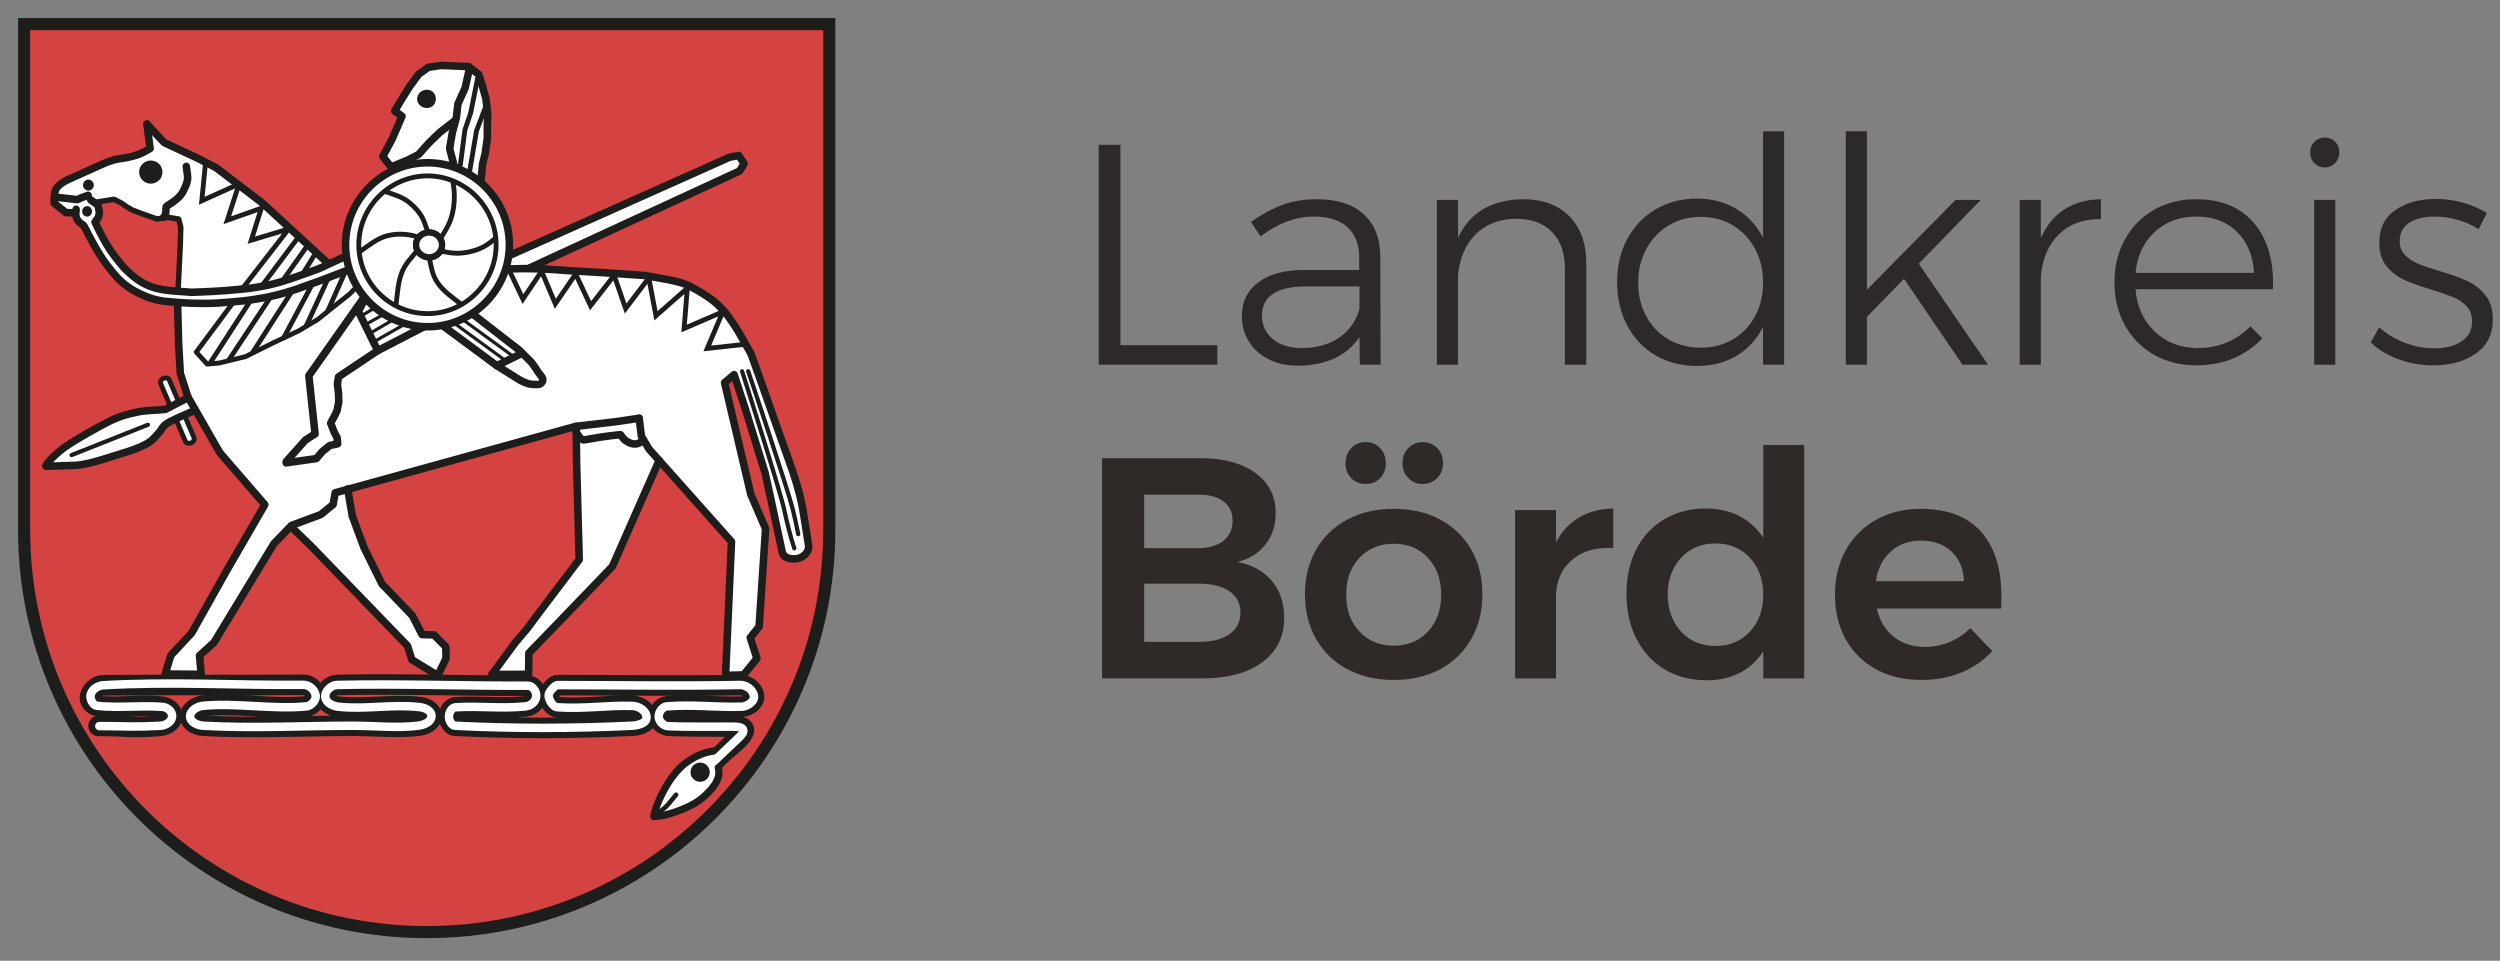 <?xml version="1.0" encoding="UTF-8"?>
<svg xmlns="http://www.w3.org/2000/svg" clip-rule="evenodd" fill-rule="evenodd" stroke-miterlimit="3.864" viewBox="0 0 242 93">
  <rect x="0" y="0" width="242" height="93" fill="#808080" stroke="none"/>
  <g transform="translate(.172 1.019)">
    <g fill="#d54242" fill-rule="nonzero">
      <path d="m80.103 50.42c-.098 21.44-17.508 38.788-38.971 38.788-21.46 0-38.886-17.354-38.971-38.791v-49.103h77.941v49.106z"></path>
      <path d="m80.103 50.42c-.098 21.44-17.508 38.788-38.971 38.788-21.46 0-38.886-17.354-38.971-38.791v-49.103h77.941v49.106z" stroke="#1d1d1b" stroke-width="1.17"></path>
    </g>
    <g>
      <path d="m71.044 71.556s-1.251 1.163-1.36 1.279c-.08.083-.266.303-.304.402-.019.047-.037-.005-.02.059.02.086.101.512.035.784-.028.107-.069.234-.133.393-.219.533-.618.987-1.153 1.494-.731.695-1.504 1.059-2.21 1.348-.675.276-.882.329-1.327.462-.129.039-.708.18-1.012.209l-.444.038c-.005-.538 1.241-3.933 3.24-5.299.495-.339.902-.558 1.349-.734.413-.163.816-.267 1.197-.306.308-.033.801-.578 1.284-1.061z" fill="#fff" fill-rule="nonzero"></path>
      <path d="m71.044 71.556s-1.251 1.163-1.36 1.279c-.08.083-.266.303-.304.402-.019.047-.037-.005-.02.059.02.086.101.512.035.784-.028.107-.069.234-.133.393-.219.533-.618.987-1.153 1.494-.731.695-1.504 1.059-2.21 1.348-.675.276-.882.329-1.327.462-.129.039-.708.18-1.012.209l-.444.038c-.005-.538 1.241-3.933 3.24-5.299.495-.339.902-.558 1.349-.734.413-.163.816-.267 1.197-.306.308-.033.801-.578 1.284-1.061z" fill="none" stroke="#1d1d1b" stroke-linecap="round" stroke-linejoin="round" stroke-width=".7"></path>
      <path d="m63.195 77.891c.236-.166.375-.264.61-.427.677-.475.926-.918 1.464-1.547" fill="none" stroke="#1d1d1b" stroke-linecap="round" stroke-width=".45"></path>
      <path d="m66.955 74.183c-.251-.357-.164-.852.194-1.101.356-.25.85-.164 1.099.193.253.358.165.849-.192 1.101-.358.25-.849.163-1.101-.193z" fill="#1d1d1b" fill-rule="nonzero"></path>
      <g fill="none">
        <path d="m66.955 74.183c-.251-.357-.164-.852.194-1.101.356-.25.85-.164 1.099.193.253.358.165.849-.192 1.101-.358.25-.849.163-1.101-.193z" stroke="#1d1d1b" stroke-width=".28"></path>
        <g stroke-linecap="round" stroke-linejoin="round" stroke-miterlimit="2.414">
          <path d="m9.368 69.249c2.867 0 3.165.242 6.01-.014.458-.04 1.091-.379 1.112-.9.033-.538-.523-.876-.948-.931-2.093-.297-4.263.195-6.333-.101-.36-.056-.774-.521-.665-.929.175-.579.73-1.06 1.253-1.06 6.552-.07 12.951.015 19.382-.042.523-.014 1.124.438 1.21 1.029.065.494-.469 1.015-.895 1.058-3.313.312-6.682-.366-10.018-.057-.49.043-1.253.424-1.242 1.031 0 .576.774.873 1.253.9 4.851.269 9.691 0 14.542 0 2.083 0 4.176.241 6.247 0 .513-.069 1.265-.295 1.319-.9.032-.58-.676-.862-1.156-.903-2.605-.311-5.253.253-7.882-.042-.49-.057-1.198-.367-1.242-.959-.055-.551.61-1.13 1.08-1.143 5.702-.142 12.754.099 18.51.069.458-.014.872.522.829 1.03-.044.55-.546.93-1.025.973-2.289.239-4.479-.057-6.781.085-.358.027-.632.466-.642.89-.012.366.271.887.577.9 5.701.283 11.413.269 17.114 0 .534-.027 1.448-.196 1.439-.817-.022-.718-.862-1.085-1.33-1.101-2.508-.083-4.677.311-7.314.128-.393-.028-.817-.662-.84-1.143-.021-.31.622-1.002.85-1.002 5.713 0 12.035.101 17.693-.012.546-.016 1.266.436 1.34 1.086.057.55-.675.985-1.154 1.015-2.572.083-4.753-.24-7.293-.029-.403.029-.807.551-.774 1.029.033.479.609.846 1.015.859.899.033 2.16.051 3.433.057.534.004 1.069.004 1.582.004.699.002.732 0 1.27-.001 1.212-.021 1.063.423.638.952-.324.402-.432.436-1.324 1.223" stroke="#1d1d1b" stroke-width="1.99"></path>
          <path d="m9.444 69.265c2.856 0 3.122.117 5.934-.029.458-.022 1.091-.379 1.112-.9.033-.538-.523-.903-.948-.931-2.104-.156-4.219.125-6.333-.101-.36-.041-.633-.549-.622-.929.033-.623.698-1.031 1.209-1.06 6.541-.381 12.951.015 19.382-.042.523-.014 1.124.438 1.21 1.029.065.494-.469 1.015-.895 1.058-3.313.312-6.682-.366-10.018-.057-.49.043-1.253.424-1.242 1.031 0 .576.774.873 1.253.9 4.851.269 9.691 0 14.542 0 2.083 0 4.176.241 6.247 0 .513-.069 1.265-.295 1.319-.9.032-.58-.676-.862-1.156-.903-2.605-.311-5.253.253-7.882-.042-.49-.057-1.198-.367-1.242-.959-.055-.551.61-1.13 1.08-1.143 5.702-.142 12.754.099 18.51.069.458-.014.872.522.829 1.03-.044.55-.546.93-1.025.973-2.289.239-4.479-.057-6.781.085-.358.027-.632.466-.642.89-.012.366.271.887.577.9 5.701.283 11.413.269 17.114 0 .534-.027 1.448-.196 1.439-.817-.022-.718-.862-1.085-1.33-1.101-2.508-.083-4.677.311-7.314.128-.393-.028-.817-.662-.84-1.143-.021-.31.622-1.002.85-1.002 5.713 0 12.035.101 17.693-.012.546-.016 1.266.436 1.34 1.086.057.55-.675.985-1.154 1.015-2.572.083-4.753-.24-7.293-.029-.403.029-.807.551-.774 1.029.033.479.49.864.895.889.555.036 1.763.049 3.227.05.912 0 1.374.005 2.389-.004.321-.003.385.006.706.003.915-.018 1.106.253.896.659-.069.134-.871.893-1.561 1.536-.451.423-.92.902-1.214 1.155" stroke="#fff" stroke-width=".82"></path>
        </g>
      </g>
    </g>
    <g>
      <path d="m17.769 41.682-2.388-5.561c-.08-.184.044-.417.273-.514s.482-.024.562.162l2.387 5.56c.079.187-.04.423-.27.521s-.485.017-.564-.168z" fill="#fff" fill-rule="nonzero"></path>
      <path d="m17.769 41.682-2.388-5.561c-.08-.184.044-.417.273-.514s.482-.024.562.162l2.387 5.56c.079.187-.04.423-.27.521s-.485.017-.564-.168z" fill="none" stroke="#1d1d1b" stroke-width=".47"></path>
    </g>
    <g>
      <path d="m16.33 27.108 1.953.123-.159 1.118s-1.855.031-1.855-.062.061-1.179.061-1.179z" fill="#fff"></path>
      <path d="m16.33 27.108 1.953.123-.159 1.118s-1.855.031-1.855-.062.061-1.179.061-1.179z" fill="none" stroke="#1d1d1b" stroke-width=".28"></path>
      <path d="m14.065 11.008 1.39 1.603 3.053 1.535 3.29 1.73 3.138 2.626 3.462 2.992 2.071 2.115.811.811 1.048-.171.639-.384.342-1.688.255-2.2.835-1.73 1.578-1.621 1.346-1.175.384-.342-.597-.835-.128-.469 1.432-2.882.341-.938-.75-.365 1.347-2.456 1.474-1.493 1.408-.494 2.541.085 1.262.537.512 1.535.64 2.327-.214 2.48-.213 2.047-.299 1.646-.042 1.005 1.304 1.321.854 1.432.554 2.243.086 1.237-.043.408 1.347-.579 6.813-2.882 6.727-3.095 5.276-2.285 1.153-.75.809.213.366.579-.579 1.023-5.85 2.669-8.073 3.631-6.045 2.839s2.389.043 2.585.17c.193.128 5.659.451 5.659.451l2.839.086 3.248.639 2.286 1.023 1.943 1.517.98 1.561 1.987 3.266 1.389 4.058.683 2.456 1.304 3.248.98 2.371.981 4.569.061 1.978-1.169.756-.726-.363-.706-.597-.648-3.226-.982-4.114-1.979-6.694-1.047-2.669-.81.597 1.321 6.557 1.135 3.931.937 2.199.665 1.731-.748 9.182-.896.981.723 1.9-.681 1.262-.854.683s-1.646.128-1.73-.043c-.085-.17.724-13.07.724-13.07l-7.11-7.708-4.229 10.079-8.073 8.286-.128 2.2-3.606.127 8.432-11.126-.17-12.899-16.421 4.528-5.789 1.474.622 3.504 1.067 2.712 1.517 2.967 1.901 2.199 1.279.963.469 1.408.835.426.554.086.98.665.495 1.278-.879 1.862-2.839-1.492s-.128-.835-.214-1.091c-.085-.256-11.211-11.724-11.211-11.724l-1.773 1.621-5.167 8.372-.664 1.048-1.194 1.365.085 1.773-3.589.042.384-1.603 2.328-2.413s7.221-12.32 7.05-12.449c-.17-.127-4.442-4.654-4.442-4.654l-1.987-3.802-.341-.682-2.736 1.322-.938 1.304-1.816 1.152-4.314 1.346-2.115.342-2.498-.043 2.498-2.327 3.462-1.945 2.199-.81 1.773-.299 1.578-.085 2.242-1.134-.853-2.029-.17-6.514.384-6.727-.256-1.816-1.347-.299-.981.085-2.626-.981-1.219-.963-1.304.257s-.554.018-.383.255c.17.238.17.877.17.877l-.469.768 1.176 2.669 3.394 3.163 3.035.938.75-.104.155 1.488c.054.002-2.465-.464-2.465-.464l-2.712-1.133-2.498-2.669-1.176-2.243-.554-.895-.836-.665-.086-1.149-1.023.255-1.133-1.09.384-1.28 1.56-1.176 3.973-1.45 1.73-.494 1.603-.683z" fill="#fff"></path>
      <g fill="none">
        <g stroke="#1d1d1b">
          <path d="m43.748 30.23 5.002 3.648" stroke-width=".31"></path>
          <path d="m44.535 29.854 5.003 3.648" stroke-width=".31"></path>
          <path d="m35.994 32.079 2.874-1.632" stroke-width=".31"></path>
          <path d="m35.646 31.25 2.146-1.264" stroke-width=".31"></path>
          <path d="m35.352 30.313 1.45-.808" stroke-width=".31"></path>
          <path d="m34.977 29.452 1.044-.617" stroke-width=".31"></path>
          <path d="m71.662 34.926c.246.763 3.687 11.546 4.085 13.434.205.967.646 2.771.967 3.697" stroke-linecap="round" stroke-width=".41"></path>
          <path d="m72.253 34.915c.271.754 3.829 11.425 4.296 13.297.237.958.302 1.277.548 2.476" stroke-linecap="round" stroke-width=".41"></path>
          <path d="m6.759 43.032 7.386-2.933" stroke-linecap="round" stroke-width=".41"></path>
          <path d="m47.627 22.165c-.775.682-1.416.989-2.458 1.216-.909.187-1.617.134-2.565-.08" stroke-linecap="round" stroke-linejoin="round" stroke-miterlimit="2.414" stroke-width=".47"></path>
          <path d="m41.387 23.982c.228.935.267 1.63.842 2.432.507.735 1.429 1.403 2.177 1.964" stroke-linecap="round" stroke-linejoin="round" stroke-miterlimit="2.414" stroke-width=".47"></path>
          <path d="m43.686 16.688c.174.921.16 1.951-.039 2.832-.201.962-.549 1.537-1.123 2.472" stroke-linecap="round" stroke-linejoin="round" stroke-miterlimit="2.414" stroke-width=".47"></path>
          <path d="m40.145 23.328c-.44.535-1.096 1.189-1.429 2.058-.334.868-.414 1.857-.535 3.006" stroke-linecap="round" stroke-linejoin="round" stroke-miterlimit="2.414" stroke-width=".47"></path>
          <path d="m40.172 21.897c-.762-.267-1.897-.347-2.859-.093-.962.253-1.764.908-2.66 1.536" stroke-linecap="round" stroke-linejoin="round" stroke-miterlimit="2.414" stroke-width=".47"></path>
          <path d="m40.822 30.634-4.432 2.287-3.795 2.539-.106.708.106.882.028.842-.174.855-.281.574-.334.615.334.855.293.561.055.587-.776.174-.708.575-.588.682-2.912.414" stroke-linecap="round" stroke-linejoin="round" stroke-miterlimit="2.414" stroke-width=".73"></path>
          <path d="m35.055 28.098-.536 1.028 1.871 3.795" stroke-linecap="round" stroke-linejoin="round" stroke-miterlimit="2.414" stroke-width=".73"></path>
          <path d="m33.424 25.158-2.378.909-2.445.881s-1.132.375-1.871.562c-.814.206-1.282.293-2.111.427-.948.153-1.489.2-2.445.28-.899.077-1.408.121-2.311.134-.641.01-1.644-.026-1.644-.026s-1.021-.042-1.67-.107c-.589-.058-.929-.063-1.505-.199-.637-.15-.988-.286-1.582-.563-.522-.244-.813-.401-1.282-.735-.881-.625-1.251-1.145-1.927-1.987-.99-1.232-2.082-3.477-2.082-3.477l-.227-.427-.453-.348-.241-.32-.093-.362.04-.561" stroke-linecap="round" stroke-linejoin="round" stroke-miterlimit="2.414" stroke-width=".73"></path>
          <path d="m8.612 18.33.495.228 1.71-.281" stroke-linecap="round" stroke-linejoin="round" stroke-miterlimit="2.414" stroke-width=".53"></path>
          <path d="m5.418 18.09 1.898.214.481-.214.561-.2" stroke-linecap="round" stroke-linejoin="round" stroke-miterlimit="2.414" stroke-width=".73"></path>
          <path d="m14.05 10.996 1.67 1.79 3.314 1.549 1.711.882 4.462 3.407 6.319 5.799" stroke-linecap="round" stroke-linejoin="round" stroke-miterlimit="2.414" stroke-width=".73"></path>
        </g>
        <path d="m24.088 28.068-3.869 5.972"></path>
        <path d="m24.088 28.068-3.869 5.972" stroke="#1d1d1b" stroke-linecap="round" stroke-linejoin="round" stroke-width=".47"></path>
        <path d="m28.601 22.085-3.336 4.452"></path>
        <path d="m28.601 22.085-3.336 4.452" stroke="#1d1d1b" stroke-linecap="round" stroke-linejoin="round" stroke-width=".47"></path>
        <path d="m27.555 21.427-4.299 5.535"></path>
        <path d="m27.555 21.427-4.299 5.535" stroke="#1d1d1b" stroke-linecap="round" stroke-linejoin="round" stroke-width=".47"></path>
        <path d="m25.978 27.802-3.974 5.987"></path>
        <path d="m25.978 27.802-3.974 5.987" stroke="#1d1d1b" stroke-linecap="round" stroke-linejoin="round" stroke-width=".47"></path>
        <path d="m29.456 22.94-2.257 3.185"></path>
        <path d="m29.456 22.94-2.257 3.185" stroke="#1d1d1b" stroke-linecap="round" stroke-linejoin="round" stroke-width=".47"></path>
        <path d="m30.03 26.535-2.741 5.149"></path>
        <path d="m30.03 26.535-2.741 5.149" stroke="#1d1d1b" stroke-linecap="round" stroke-linejoin="round" stroke-width=".47"></path>
        <path d="m18.647 38.72c-.789.36-2.098.895-2.646 1.242-.534.361-.521.655-.868.989-.333.348-.561.708-1.189 1.028-.615.334-1.282.589-2.458.936-1.162.361-3.206 1.069-4.343 1.109l-2.833.094c-.28.013.802-1.149 1.831-1.883 1.042-.723 3.14-1.911 4.302-2.486 1.176-.561 1.791-.682 2.686-.882.908-.187 1.803-.16 2.699-.254l2.151-1.108" stroke="#1d1d1b" stroke-miterlimit="2.414" stroke-width=".73"></path>
        <path d="m43.832 10.688-1.416 1.096-1.082 1.042-.989 1.109-1.028.534-1.644.668-.788-1.015.91-1.696.947-2.192-.695-.508" stroke="#1d1d1b" stroke-linecap="round" stroke-linejoin="round" stroke-miterlimit="2.414" stroke-width=".73"></path>
        <path d="m45.263 5.651-.415 1.857-.695 1.536-.147 1.31-.4 1.509-.254 1.497.44 1.684" stroke="#1d1d1b" stroke-linecap="round" stroke-linejoin="round" stroke-miterlimit="2.414" stroke-width=".73"></path>
        <path d="m45.222 5.451.949.734.335 1.069.359 1.282.173 1.524-.039 1.029.001 1.252-.199 1.468-.256 1.034-.16 1.63" stroke="#1d1d1b" stroke-linecap="round" stroke-linejoin="round" stroke-miterlimit="2.414" stroke-width=".73"></path>
        <path d="m51.061 24.931 20.375-9.406.415-.708-.516-.786-.887.171-21.21 9.47" stroke="#1d1d1b" stroke-linecap="round" stroke-linejoin="round" stroke-miterlimit="2.414" stroke-width=".73"></path>
        <path d="m49.057 25.011c1.203-.04 1.884-.04 3.087 0 1.027.033 1.604.099 2.632.16 1.656.101 2.593.146 4.248.255 1.267.083 3.247.227 3.247.227l2.245.401s.964.182 1.549.401c.665.25 1.619.842 1.619.842s.681.409 1.08.721c.424.332.646.544 1.017.936.736.78 1.59 2.245 1.59 2.245l1.148 2.017.829 2.298s2.133 6.078 2.846 8.057c.271.75.424 1.174.654 1.937.719 2.369.715 3.021 1.242 6.227.121.734-.605 1.333-1.348 1.35-.524.012-1.083-.114-1.189-.628-.533-2.553-1.657-7.669-1.657-7.669l-1.87-6.053-1.137-3.487-.923.775 2.539 10.823 1.43 3.313-.628 9.485-.854 1.057.641 2.018-1.282 1.589-1.75.055.573-12.947-7.988-8.966-.735-1.242-.214-1.737" stroke="#1d1d1b" stroke-linecap="round" stroke-linejoin="round" stroke-miterlimit="2.414" stroke-width=".73"></path>
        <path d="m63.634 43.557-4.53 10.261-6.265 6.507-1.818 1.87-.027 2.059-3.555.012 2.286-3.1 1.135-1.336 1.163-1.563 3.873-5.117-.252-9.366-.04-3.528" stroke="#1d1d1b" stroke-linecap="round" stroke-linejoin="round" stroke-miterlimit="2.414" stroke-width=".73"></path>
        <path d="m61.696 39.468-2.258.334-3.901.454-23.262 6.427-.201 1.136-1.201.974-2.807 1.043" stroke="#1d1d1b" stroke-linecap="round" stroke-linejoin="round" stroke-miterlimit="2.414" stroke-width=".73"></path>
        <path d="m33.478 46.309.454 2.631 1.135 3.061 1.737 3.514 2.926 3.046.949 1.843 1.163.04 1.135 1.15.028 1.123-.803 1.656-2.511-1.536-.415-1.336-9.339-9.661-1.977-1.91-1.617 1.671-5.799 9.565-1.403 1.271.161 1.817-3.488-.028.548-1.804 2.017-2.164 3.381-6.027 3.701-6.399-4.356-5.037-3.086-5.384" stroke="#1d1d1b" stroke-linecap="round" stroke-linejoin="round" stroke-miterlimit="2.414" stroke-width=".73"></path>
        <path d="m18.032 37.451-.748-2.325-.161-2.78-.106-4.035" stroke="#1d1d1b" stroke-linecap="round" stroke-linejoin="round" stroke-miterlimit="2.414" stroke-width=".73"></path>
        <path d="m17.07 26.989.214-4.41.04-1.602-.201-.789-1.081-.174-1.03.161-1.416-.495-.948-.361-.562-.32-.481-.348-.681-.347" stroke="#1d1d1b" stroke-linecap="round" stroke-linejoin="round" stroke-miterlimit="2.414" stroke-width=".53"></path>
        <path d="m33.224 23.814-2.54 1.182-2.244.804s-.922.325-1.523.494c-.889.25-1.402.357-2.314.504-.775.125-1.219.157-2.001.23-.853.082-1.336.112-2.191.161-.802.045-2.058.086-2.058.086l-1.793-.133s-.899-.073-1.454-.217c-.567-.147-.887-.257-1.403-.534-.507-.273-.764-.484-1.203-.858-.627-.534-.918-.908-1.426-1.557-.587-.75-.869-1.216-1.327-2.051-.193-.354-.468-.922-.468-.922l-.254-.534.334-.454.093-.441c-.04-.241-.093-.481-.133-.721-.24-.174-.481-.348-.709-.522" stroke="#1d1d1b" stroke-linecap="round" stroke-linejoin="round" stroke-miterlimit="2.414" stroke-width=".73"></path>
        <path d="m7.103 19.586-.895-.026-1.123-.896s-.091-.919.174-1.403c.298-.542 1.27-.948 1.27-.948l2.939-1.324s.804-.373 1.349-.52c.465-.125 1.216-.215 1.216-.215s.811-.165 1.297-.361c.418-.169 1.027-.534 1.027-.534l-.308-2.364" stroke="#1d1d1b" stroke-linecap="round" stroke-linejoin="round" stroke-miterlimit="2.414" stroke-width=".73"></path>
        <path d="m45.569 29.367 4.53 3.514 1.161 1.163s.4.509.602.868c.217.386.676.659.454 1.042-.202.352-.609.242-1.015.227-.481-.018-1.162-.414-1.162-.414l-2.22-1.39-5.063-3.741" stroke="#1d1d1b" stroke-linecap="round" stroke-linejoin="round" stroke-miterlimit="2.414" stroke-width=".73"></path>
        <path d="m47.92 34.377 2.366-1.162"></path>
        <path d="m47.92 34.377 2.366-1.162" stroke="#1d1d1b" stroke-linecap="round" stroke-linejoin="round" stroke-miterlimit="2.414" stroke-width=".73"></path>
        <path d="m27.545 43.65 1.844-2.07.936-.602-.602-5.625 5.251-7.456" stroke="#1d1d1b" stroke-linecap="round" stroke-linejoin="round" stroke-miterlimit="2.414" stroke-width=".73"></path>
        <path d="m49.096 25.091 1.35 2.842 1.807-2.694 1.331 3.148 1.966-2.881 1.445 3.068 2.285-2.928 1.109 3.203 2.242-2.962.695 3.659 3.034-2.669-.31 3.903 3.746-1.619-1.504 3.547 3.512-.383" stroke="#1d1d1b" stroke-linecap="square" stroke-miterlimit="2.414" stroke-width=".47"></path>
        <path d="m45.182 5.424-2.7-.107-1.201.187-.909.641-.855 1.163-.695 1.095-.775 1.296" stroke="#1d1d1b" stroke-linecap="round" stroke-linejoin="round" stroke-miterlimit="2.414" stroke-width=".73"></path>
        <path d="m34.226 26.882-.588.588-1.617 1.282-1.429 1.149-1.858 1.109-2.498 1.176-2.632 1.31-2.565.627-1.158.101-1.057-1.158 3.518-4.728" stroke="#1d1d1b" stroke-linecap="round" stroke-linejoin="round" stroke-width=".47"></path>
        <path d="m17.859 15.092c.161 1.215.281 1.221-.294 2.396-.4.816-1.523 1.35-1.631 1.483-.093.108.054.749-.254 1.029" stroke="#1d1d1b" stroke-linecap="round" stroke-linejoin="round" stroke-miterlimit="2.414" stroke-width=".73"></path>
        <path d="m28.12 27.136-3.854 5.986" stroke="#1d1d1b" stroke-linecap="round" stroke-linejoin="round" stroke-width=".47"></path>
        <path d="m30.311 23.595-1.189 1.924" stroke="#1d1d1b" stroke-linecap="round" stroke-linejoin="round" stroke-width=".47"></path>
      </g>
      <path d="m41.374 21.484c.668 0 1.244.534 1.244 1.202 0 .667-.575 1.203-1.244 1.203-.694 0-1.269-.536-1.269-1.203 0-.668.574-1.202 1.269-1.202z" fill="#1d1d1b"></path>
      <path d="m41.374 21.484c.668 0 1.244.534 1.244 1.202 0 .667-.575 1.203-1.244 1.203-.694 0-1.269-.536-1.269-1.203 0-.668.574-1.202 1.269-1.202z" fill="none" stroke="#1d1d1b" stroke-linecap="round" stroke-miterlimit="2.414" stroke-width=".61"></path>
      <path d="m41.12 8.457c.053 0 .094.04.094.094 0 .053-.041.093-.094.093-.054 0-.093-.04-.093-.093 0-.054.039-.094.093-.094z" fill="none" stroke="#1d1d1b" stroke-linecap="round" stroke-miterlimit="2.414" stroke-width=".33"></path>
      <path d="m14.425 14.777c.481 0 .868.387.868.855 0 .481-.387.868-.868.868s-.869-.387-.869-.868c0-.468.387-.855.869-.855z" fill="#1d1d1b"></path>
      <g fill="none" stroke="#1d1d1b" stroke-linecap="round">
        <path d="m14.425 14.777c.481 0 .868.387.868.855 0 .481-.387.868-.868.868s-.869-.387-.869-.868c0-.468.387-.855.869-.855z" stroke-miterlimit="2.414" stroke-width=".52"></path>
        <path d="m8.265 19.186c.12 0 .214.106.214.253s-.094.254-.214.254c-.134 0-.228-.107-.228-.254s.094-.253.228-.253z" stroke-miterlimit="2.414" stroke-width=".52"></path>
        <path d="m41.227 14.737c4.343 0 7.91 3.567 7.91 7.936s-3.567 7.937-7.91 7.937c-4.382 0-7.95-3.568-7.95-7.937s3.568-7.936 7.95-7.936z" stroke-miterlimit="2.414" stroke-width=".73"></path>
        <path d="m41.227 16.006c3.635.013 6.614 3.006 6.627 6.667 0 3.674-2.992 6.667-6.627 6.667-3.674 0-6.667-2.993-6.667-6.667s3.033-6.667 6.667-6.667z" stroke-miterlimit="2.414" stroke-width=".47"></path>
        <path d="m37.219 17.556c1.029.361 1.777.534 2.632 1.389.855.869.949 1.23 1.35 2.378" stroke-linejoin="round" stroke-miterlimit="2.414" stroke-width=".47"></path>
        <path d="m19.716 14.817-.356 3.599 3.405-1.536" stroke-miterlimit="2.414" stroke-width=".47"></path>
        <path d="m22.877 17.077-1.045 3.221 3.295-1.163-.976 3.097 3.688-1.109" stroke-miterlimit="2.414" stroke-width=".47"></path>
        <path d="m31.553 26.013-2.089 4.527" stroke-linejoin="round" stroke-width=".47"></path>
        <path d="m33.184 25.426-1.637 3.679" stroke-linejoin="round" stroke-width=".47"></path>
        <path d="m46.062 6.559-.671 3.35-.558 1.64-.441 3.388" stroke-miterlimit="2.414" stroke-width=".47"></path>
        <path d="m46.769 9.485-.818 2.173-.654 3.86" stroke-miterlimit="2.414" stroke-width=".47"></path>
      </g>
      <path d="m8.385 16.527c.201 0 .36.174.36.374 0 .201-.16.361-.36.361s-.361-.161-.361-.361.161-.374.361-.374z" fill="#1d1d1b"></path>
      <path d="m8.385 16.527c.201 0 .36.174.36.374 0 .201-.16.361-.36.361s-.361-.161-.361-.361.161-.374.361-.374z" fill="none" stroke="#1d1d1b" stroke-linecap="round" stroke-miterlimit="2.414" stroke-width=".33"></path>
      <path d="m41.147 7.829c.427 0 .708.32.708.735 0 .387-.281.708-.708.708-.428 0-.775-.321-.775-.708 0-.415.347-.735.775-.735z" fill="#1d1d1b"></path>
      <path d="m41.147 7.829c.427 0 .708.32.708.735 0 .387-.281.708-.708.708-.428 0-.775-.321-.775-.708 0-.415.347-.735.775-.735z" fill="none" stroke="#1d1d1b" stroke-linecap="round" stroke-miterlimit="2.414" stroke-width=".33"></path>
      <path d="m55.56 40.731s.446.904.837.83c2.169-.411 3.496-.499 3.496-.499s.219.319.379.479c0 0 .353.287.623.358.27.073.454.095.718 0 .128-.046.306-.171.306-.171" style="fill:none;stroke:#1d1d1b;stroke-width:.73;stroke-linecap:round;stroke-linejoin:round;stroke-miterlimit:2.414"></path>
    </g>
    <g>
      <path d="m41.374 21.484c.668 0 1.244.534 1.244 1.202 0 .667-.575 1.203-1.244 1.203-.694 0-1.269-.536-1.269-1.203 0-.668.574-1.202 1.269-1.202z" fill="#fff"></path>
      <path d="m41.374 21.484c.668 0 1.244.534 1.244 1.202 0 .667-.575 1.203-1.244 1.203-.694 0-1.269-.536-1.269-1.203 0-.668.574-1.202 1.269-1.202z" fill="none" stroke="#1d1d1b" stroke-linecap="round" stroke-miterlimit="2.414" stroke-width=".61"></path>
    </g>
  </g>
  <g fill="#231f20" fill-rule="nonzero" opacity=".9" transform="translate(102 3.098)">
    <path d="m4.358 10.921h2.101v19.396h9.378v1.888h-11.479z"></path>
    <path d="m29.631 32.205-.031-2.68c-.629.935-1.452 1.629-2.466 2.086-1.015.457-2.182.686-3.501.686-1.076 0-2.025-.208-2.847-.625-.822-.415-1.457-.989-1.903-1.72-.447-.731-.67-1.553-.67-2.467 0-1.38.533-2.466 1.599-3.258 1.065-.792 2.532-1.188 4.4-1.188h5.359v-1.218c0-1.259-.376-2.233-1.126-2.924-.751-.689-1.848-1.035-3.289-1.035-1.705 0-3.421.64-5.146 1.919l-.914-1.401c1.076-.75 2.101-1.304 3.075-1.659.975-.354 2.091-.533 3.35-.533 1.928 0 3.42.482 4.476 1.446 1.055.965 1.593 2.3 1.614 4.005l.03 10.565zm-2.025-2.603c.984-.659 1.649-1.588 1.994-2.786v-2.192h-5.146c-1.4 0-2.466.233-3.197.7-.731.468-1.096 1.168-1.096 2.102 0 .954.35 1.72 1.05 2.299.7.578 1.629.867 2.786.867 1.421-.001 2.624-.33 3.609-.99z"></path>
    <path d="m49.924 17.849c1.085 1.106 1.629 2.624 1.629 4.552v9.805h-2.07v-9.317c0-1.502-.417-2.68-1.249-3.532-.833-.853-1.99-1.278-3.471-1.278-1.645.021-2.959.527-3.943 1.522-.985.994-1.548 2.334-1.69 4.019v8.587h-2.04v-15.957h2.04v3.715c.548-1.238 1.355-2.172 2.421-2.802 1.065-.629 2.36-.954 3.882-.975 1.908 0 3.405.554 4.491 1.661z"></path>
    <path d="m70.705 9.612v22.593h-2.04v-3.654c-.609 1.198-1.462 2.127-2.558 2.786-1.096.66-2.375.99-3.836.99-1.502 0-2.842-.345-4.019-1.035-1.178-.69-2.091-1.654-2.741-2.893-.65-1.238-.974-2.639-.974-4.202s.33-2.954.99-4.172c.659-1.218 1.573-2.172 2.74-2.862 1.167-.689 2.492-1.035 3.974-1.035 1.461 0 2.745.335 3.852 1.005s1.964 1.604 2.573 2.802v-10.323zm-4.963 20.142c.914-.537 1.629-1.283 2.146-2.238.518-.953.777-2.04.777-3.258s-.259-2.309-.777-3.273-1.233-1.72-2.146-2.269c-.914-.548-1.949-.821-3.106-.821s-2.192.273-3.105.821c-.914.549-1.634 1.305-2.162 2.269-.528.965-.792 2.056-.792 3.273s.259 2.305.776 3.258c.518.955 1.238 1.701 2.162 2.238.923.538 1.964.807 3.121.807s2.192-.269 3.106-.807z"></path>
    <path d="m87.969 32.205-5.662-8.313-3.594 3.685v4.628h-2.04v-22.593h2.04v15.346l8.587-8.708h2.437l-6 6.181 6.699 9.774z"></path>
    <path d="m97.82 17.179c.984-.64 2.166-.97 3.547-.99v1.919c-1.686-.021-3.039.472-4.064 1.477s-1.609 2.37-1.75 4.096v8.525h-2.041v-15.956h2.041v3.715c.527-1.218 1.283-2.147 2.267-2.786z"></path>
    <path d="m116.227 18.549c1.299 1.573 1.896 3.689 1.797 6.349h-13.307c.141 1.705.771 3.08 1.887 4.126 1.117 1.046 2.498 1.567 4.143 1.567 1.016 0 1.958-.183 2.831-.548s1.625-.883 2.254-1.553l1.155 1.157c-.771.832-1.698 1.477-2.784 1.934s-2.279.685-3.578.685c-1.543 0-2.913-.339-4.11-1.02-1.197-.68-2.137-1.629-2.816-2.847-.68-1.219-1.021-2.608-1.021-4.172 0-1.543.341-2.928 1.021-4.156.681-1.229 1.619-2.182 2.816-2.862s2.549-1.021 4.051-1.021c2.473 0 4.36.788 5.661 2.361zm-.032 4.765c-.103-1.665-.654-2.989-1.659-3.974s-2.319-1.478-3.943-1.478c-1.604 0-2.942.498-4.021 1.492-1.075.995-1.693 2.314-1.855 3.959z"></path>
    <path d="m124.053 10.632c.264.274.395.614.395 1.021s-.137.751-.409 1.035c-.274.284-.604.426-.99.426-.405 0-.745-.142-1.021-.426-.273-.284-.41-.629-.41-1.035s.137-.746.41-1.021c.273-.273.613-.411 1.021-.411s.739.137 1.004.411zm-2.041 5.618h2.041v15.955h-2.041z"></path>
    <path d="m135.896 18.184c-.752-.214-1.492-.32-2.225-.32-1.015 0-1.832.198-2.451.594s-.928.99-.928 1.781c0 .549.167.995.502 1.34.335.346.751.624 1.248.838.498.213 1.193.452 2.086.715 1.098.325 1.99.646 2.68.96s1.279.771 1.767 1.37.731 1.385.731 2.359c0 1.441-.549 2.543-1.646 3.304-1.097.762-2.466 1.142-4.11 1.142-1.156 0-2.273-.192-3.35-.578s-1.979-.934-2.71-1.645l.821-1.461c.69.629 1.508 1.126 2.451 1.491.944.366 1.903.549 2.879.549 1.074 0 1.953-.224 2.633-.67s1.021-1.097 1.021-1.949c0-.588-.173-1.07-.519-1.446-.344-.375-.775-.67-1.293-.883-.519-.213-1.233-.462-2.146-.746-1.076-.324-1.949-.64-2.619-.944s-1.238-.745-1.705-1.324c-.467-.578-.699-1.334-.699-2.269 0-1.4.521-2.456 1.567-3.166 1.045-.711 2.349-1.066 3.913-1.066.913 0 1.796.122 2.648.365.853.244 1.613.579 2.283 1.005l-.791 1.554c-.608-.388-1.288-.688-2.038-.9z"></path>
  </g>
  <g fill="#2f2927" fill-rule="nonzero" transform="translate(102 3.098)">
    <path d="m19.524 42.686c1.31.954 1.964 2.253 1.964 3.897 0 1.177-.33 2.188-.989 3.028-.66.844-1.568 1.406-2.725 1.689 1.42.266 2.532.873 3.334 1.827.802.955 1.203 2.144 1.203 3.563 0 1.826-.706 3.264-2.116 4.309-1.411 1.046-3.334 1.568-5.77 1.568h-9.745v-21.313h9.47c2.273 0 4.065.477 5.374 1.432zm-3.106 6.576c.598-.466.898-1.115.898-1.947 0-.813-.3-1.441-.898-1.889-.599-.446-1.427-.659-2.482-.64h-5.176v5.177h5.176c1.056 0 1.883-.234 2.482-.701zm.563 9.045c.731-.509 1.096-1.219 1.096-2.133 0-.872-.365-1.558-1.096-2.055-.73-.497-1.746-.736-3.045-.717h-5.176v5.634h5.176c1.299.021 2.315-.223 3.045-.729z"></path>
    <path d="m37.398 47.191c1.289.689 2.293 1.66 3.015 2.908.72 1.248 1.081 2.685 1.081 4.309 0 1.645-.36 3.096-1.081 4.354-.721 1.26-1.726 2.232-3.015 2.924-1.29.689-2.776 1.035-4.461 1.035-1.705 0-3.208-.346-4.506-1.035-1.299-.69-2.31-1.664-3.03-2.924-.721-1.259-1.081-2.71-1.081-4.354 0-1.624.36-3.061 1.081-4.309.72-1.248 1.73-2.219 3.03-2.908 1.299-.689 2.801-1.035 4.506-1.035 1.685 0 3.171.346 4.461 1.035zm-5.801-6.912c.366.387.548.873.548 1.462s-.183 1.071-.548 1.446c-.365.376-.833.563-1.4.563-.568 0-1.035-.188-1.401-.563-.365-.375-.548-.857-.548-1.446s.183-1.075.548-1.462c.366-.385.833-.578 1.401-.578s1.035.194 1.4.578zm-2.009 10.627c-.853.914-1.279 2.102-1.279 3.563 0 1.463.426 2.649 1.279 3.563.853.913 1.969 1.37 3.349 1.37 1.34 0 2.436-.457 3.289-1.37s1.279-2.101 1.279-3.563c0-1.461-.426-2.648-1.279-3.563-.853-.913-1.949-1.37-3.289-1.37-1.38 0-2.497.457-3.349 1.37zm7.536-10.627c.375.387.563.873.563 1.462 0 .568-.188 1.046-.563 1.431-.376.387-.848.579-1.416.579-.548 0-1.01-.192-1.385-.579-.376-.385-.563-.862-.563-1.431 0-.589.188-1.075.563-1.462.375-.385.837-.578 1.385-.578.568 0 1.04.194 1.416.578z"></path>
    <path d="m50.855 46.994c.944-.559 2.045-.848 3.304-.868v3.837c-1.685-.102-3.029.289-4.034 1.172s-1.507 2.076-1.507 3.578v7.855h-3.958v-16.291h3.958v3.137c.547-1.055 1.293-1.862 2.237-2.42z"></path>
    <path d="m72.643 39.976v22.592h-3.958v-2.618c-.589.913-1.345 1.608-2.269 2.085-.924.479-1.994.716-3.212.716-1.543 0-2.898-.351-4.065-1.051s-2.076-1.685-2.725-2.953c-.65-1.269-.974-2.726-.974-4.369 0-1.624.319-3.062.959-4.31.639-1.248 1.542-2.217 2.71-2.907 1.167-.688 2.501-1.035 4.004-1.035 1.238 0 2.324.243 3.258.729.933.487 1.705 1.188 2.314 2.103v-8.982zm-5.254 18.071c.862-.924 1.294-2.115 1.294-3.578 0-1.461-.432-2.652-1.294-3.576-.863-.925-1.975-1.387-3.334-1.387s-2.466.462-3.319 1.387c-.853.924-1.289 2.115-1.309 3.576.02 1.463.457 2.654 1.309 3.578s1.959 1.385 3.319 1.385 2.471-.461 3.334-1.385z"></path>
    <path d="m89.77 48.379c1.31 1.482 1.965 3.563 1.965 6.242 0 .527-.012.924-.03 1.188h-12.029c.264 1.157.807 2.065 1.629 2.727.822.658 1.832.988 3.029.988.832 0 1.629-.156 2.391-.472s1.426-.767 1.994-1.354l2.131 2.223c-.812.895-1.801 1.584-2.969 2.071-1.167.485-2.461.729-3.882.729-1.665 0-3.132-.345-4.399-1.035-1.27-.689-2.248-1.66-2.938-2.908s-1.035-2.685-1.035-4.309c0-1.623.352-3.064 1.05-4.322.701-1.26 1.681-2.238 2.939-2.938s2.688-1.051 4.293-1.051c2.597-.002 4.551.738 5.861 2.221zm-1.661 4.78c-.041-1.197-.438-2.151-1.188-2.861-.751-.711-1.746-1.065-2.983-1.065-1.156 0-2.127.351-2.908 1.051-.781.699-1.264 1.658-1.445 2.877z"></path>
  </g>
</svg>
